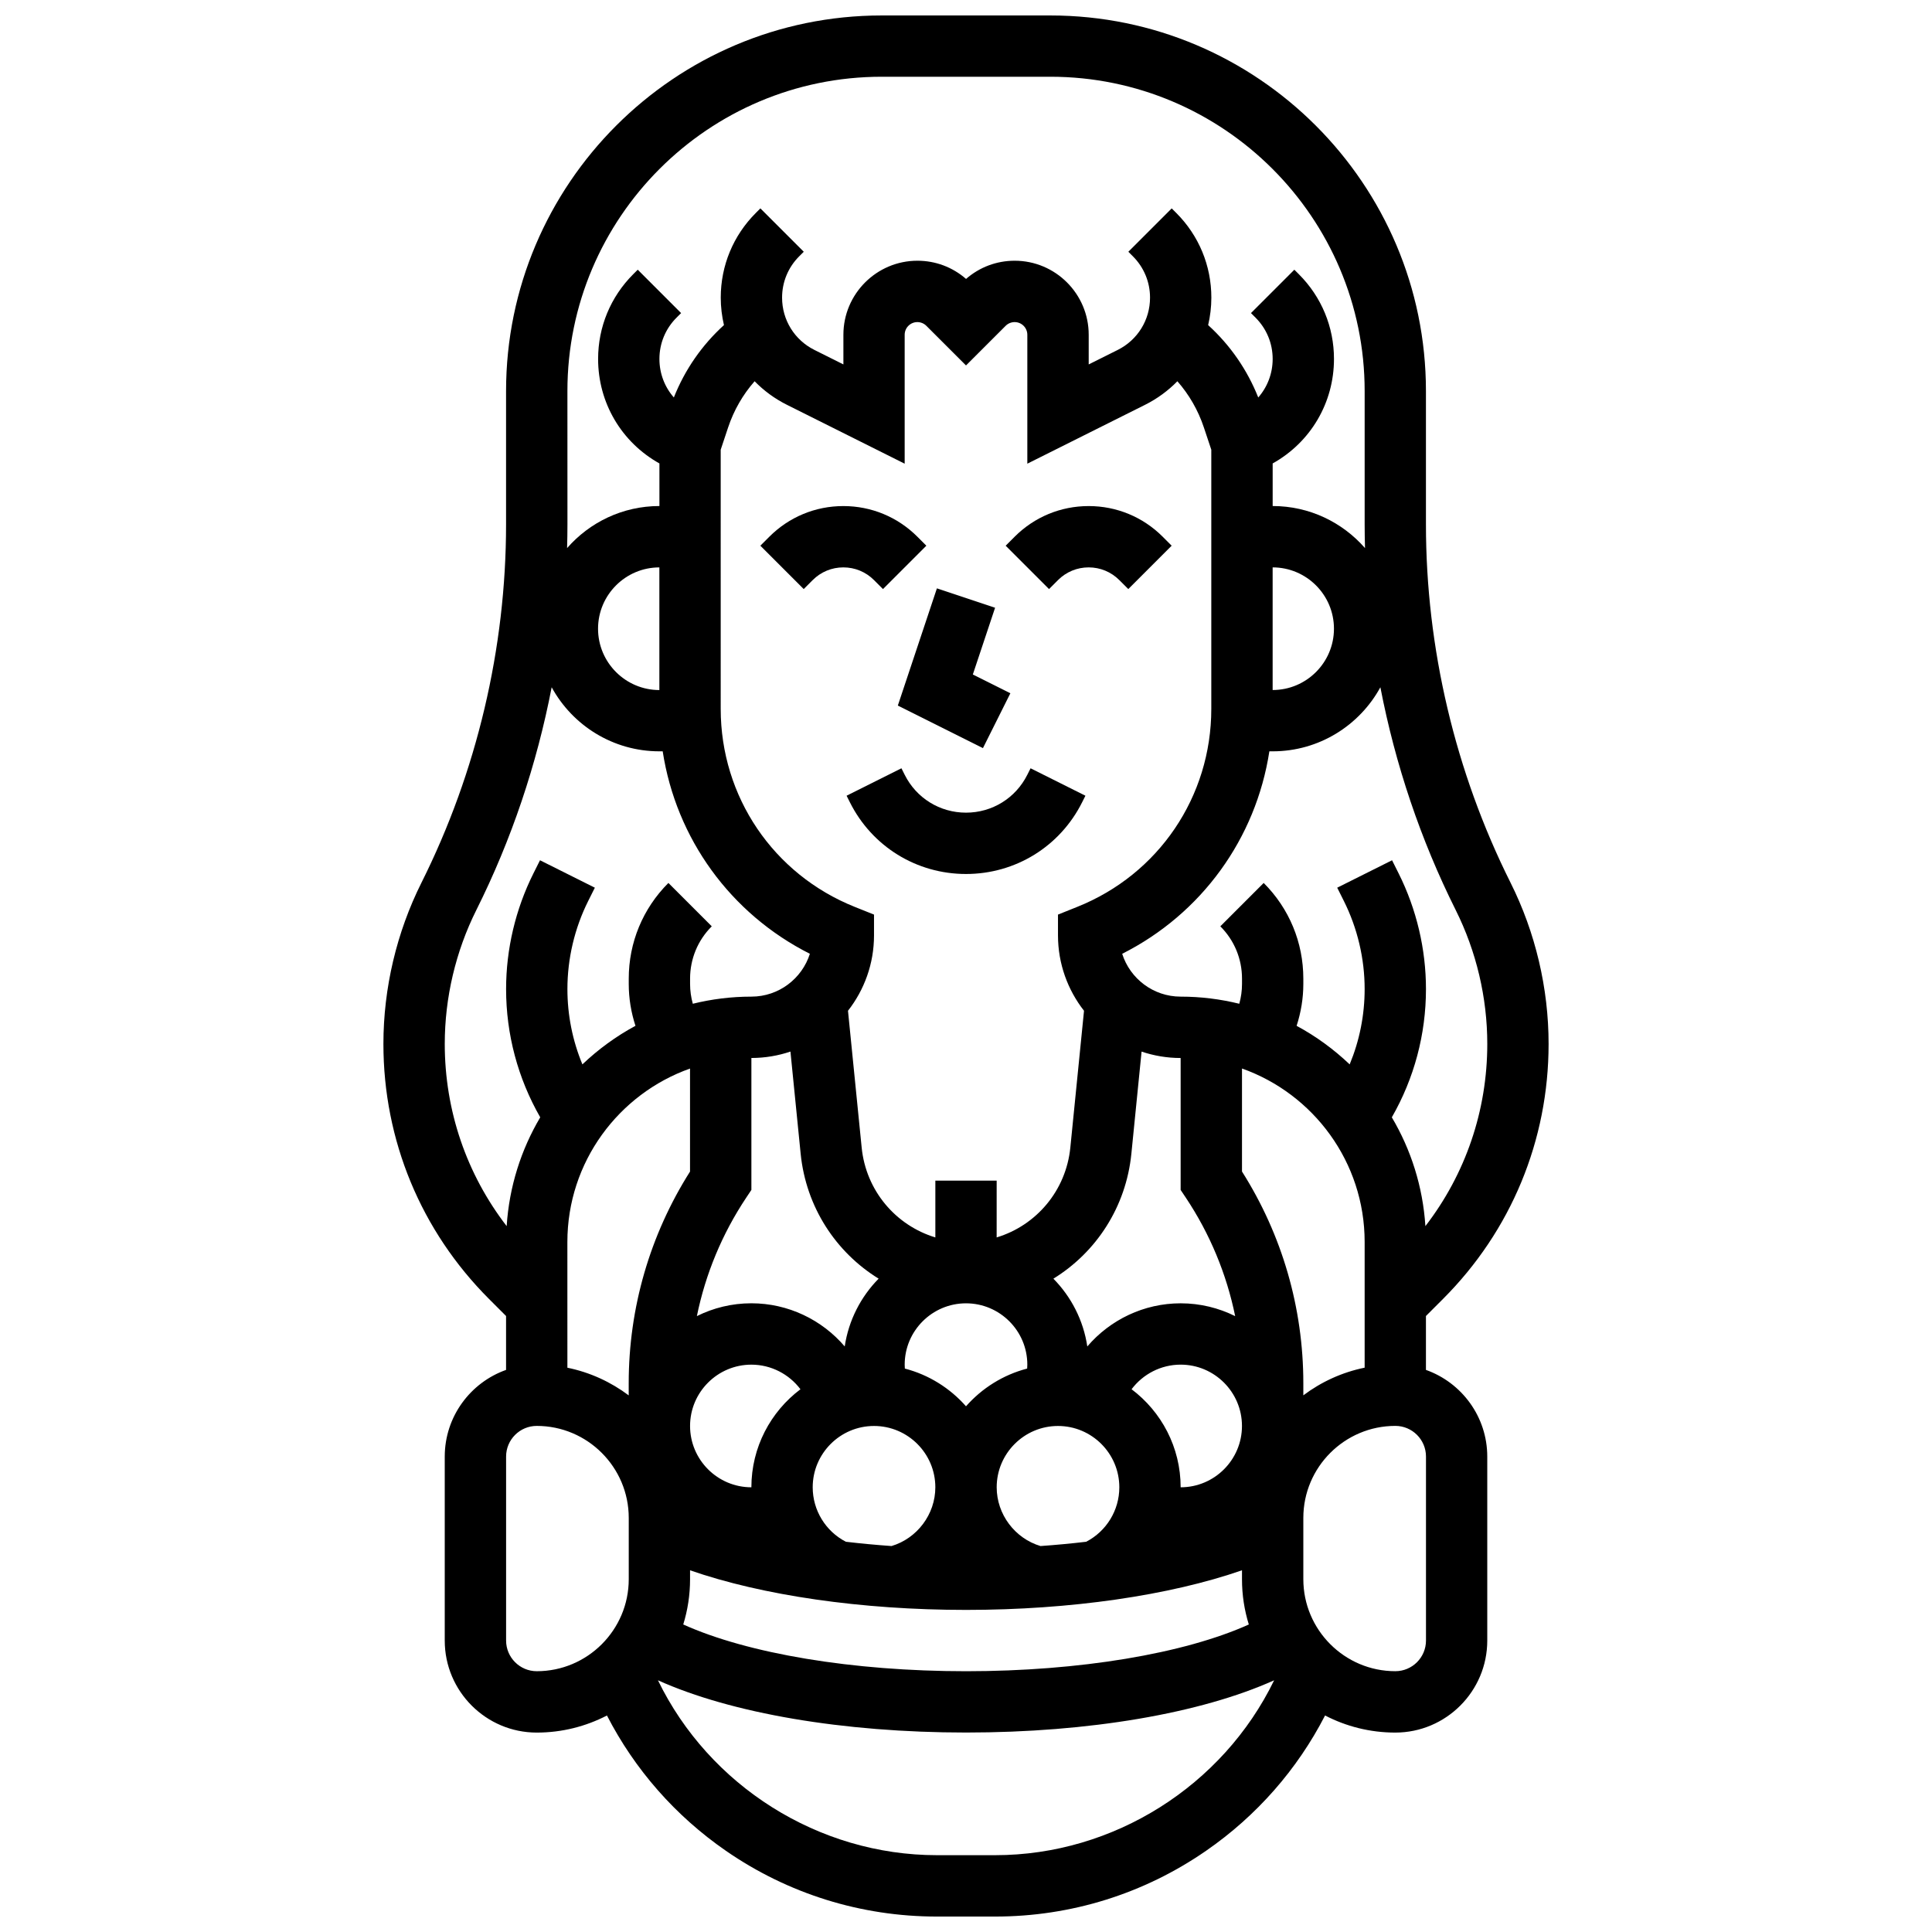 <?xml version="1.0" encoding="UTF-8"?>
<!-- Uploaded to: SVG Find, www.svgfind.com, Generator: SVG Find Mixer Tools -->
<svg width="800px" height="800px" version="1.1" viewBox="144 144 512 512" xmlns="http://www.w3.org/2000/svg">
 <defs>
  <clipPath id="a">
   <path d="m245 148.09h310v503.81h-310z"/>
  </clipPath>
 </defs>
 <g clip-path="url(#a)">
  <path d="m521.89 507.04v-14.285l4.504-4.504c18.059-18.055 28-42.062 28-67.598 0-14.766-3.488-29.551-10.094-42.754-14.66-29.32-22.41-62.148-22.41-94.934v-35.324c0-54.887-44.656-99.543-99.543-99.543h-44.691c-54.887 0-99.543 44.656-99.543 99.543v35.324c0 32.785-7.75 65.613-22.41 94.934-6.606 13.203-10.094 27.988-10.094 42.754 0 25.535 9.945 49.543 28 67.598l4.504 4.504v14.285c-9.457 3.356-16.25 12.387-16.25 22.98v48.754c0 13.441 10.938 24.379 24.379 24.379 6.703 0 13.027-1.641 18.605-4.527 7.367 14.312 18.121 26.586 31.527 35.855 16.488 11.398 35.82 17.426 55.906 17.426h15.441c20.086 0 39.418-6.027 55.906-17.43 13.406-9.273 24.164-21.547 31.531-35.855 5.578 2.891 11.902 4.531 18.605 4.531 13.441 0 24.379-10.938 24.379-24.379v-48.754c0-10.594-6.797-19.629-16.254-22.98zm-227.53-33.902c0-21.188 13.586-39.25 32.504-45.961v27.301c-10.641 16.809-16.25 36.145-16.25 56.086v3.227c-4.727-3.555-10.25-6.109-16.25-7.332zm8.129-162.52c0-8.961 7.293-16.25 16.25-16.25v32.504c-8.961-0.004-16.25-7.293-16.25-16.254zm32.504-47.438 1.961-5.887c1.523-4.57 3.91-8.711 7.027-12.258 2.438 2.496 5.309 4.621 8.559 6.242l31.207 15.605v-34.16c0-1.855 1.508-3.363 3.363-3.363 0.887 0 1.754 0.359 2.379 0.984l10.512 10.504 10.508-10.504c0.625-0.625 1.496-0.984 2.379-0.984 1.855 0 3.363 1.508 3.363 3.363v34.16l31.207-15.605c3.25-1.625 6.121-3.75 8.559-6.242 3.113 3.547 5.5 7.684 7.023 12.254l1.965 5.891v68.684c0 23.242-13.941 43.836-35.523 52.465l-5.106 2.047v5.5c0 7.531 2.582 14.469 6.898 19.988l-3.625 36.246c-1.145 11.457-9.039 20.645-19.527 23.82l0.004-15.047h-16.25v15.047c-10.488-3.18-18.383-12.367-19.527-23.82l-3.625-36.246c4.316-5.516 6.898-12.453 6.898-19.988v-5.5l-5.109-2.043c-21.578-8.633-35.52-29.227-35.52-52.469zm146.27 31.184c8.961 0 16.25 7.293 16.25 16.25 0 8.961-7.293 16.25-16.25 16.25zm-23.012 167.03c6.402 9.605 10.805 20.246 13.082 31.395-4.356-2.168-9.262-3.398-14.449-3.398-9.734 0-18.695 4.363-24.738 11.434-1.035-6.945-4.281-13.176-8.988-17.961 11.32-6.973 19.25-18.957 20.668-33.133l2.703-27.047c3.254 1.098 6.734 1.699 10.352 1.699v34.965zm-74.5 44.25c0-8.961 7.293-16.25 16.25-16.25 8.961 0 16.25 7.293 16.25 16.25 0 0.348-0.023 0.695-0.043 1.043-6.371 1.656-11.98 5.203-16.207 9.996-4.227-4.797-9.84-8.344-16.207-9.996-0.02-0.348-0.043-0.695-0.043-1.043zm73.133 32.504c0-10.613-5.113-20.051-13.004-25.984 3.008-4.004 7.781-6.519 13.004-6.519 8.961 0 16.25 7.293 16.25 16.25 0.004 8.961-7.289 16.254-16.25 16.254zm-113.76 0c-8.961 0-16.25-7.293-16.25-16.25 0-8.961 7.293-16.25 16.25-16.25 5.227 0 9.996 2.519 13.004 6.519-7.891 5.93-13.004 15.367-13.004 25.98zm25.035 14.434c-5.367-2.781-8.785-8.336-8.785-14.434 0-8.961 7.293-16.25 16.25-16.25 8.961 0 16.25 7.293 16.25 16.25 0 7.164-4.824 13.543-11.609 15.57-4.125-0.293-8.172-0.672-12.105-1.137zm51.582 1.137c-6.785-2.027-11.609-8.406-11.609-15.57 0-8.961 7.293-16.25 16.25-16.25 8.961 0 16.25 7.293 16.25 16.25 0 6.098-3.418 11.656-8.785 14.434-3.93 0.465-7.977 0.844-12.105 1.137zm-66.266-131.04 2.703 27.047c1.418 14.172 9.352 26.156 20.668 33.133-4.711 4.785-7.953 11.02-8.988 17.965-6.039-7.074-15-11.438-24.734-11.438-5.188 0-10.09 1.227-14.445 3.398 2.277-11.148 6.68-21.793 13.082-31.395l1.363-2.047v-34.965c3.617 0 7.098-0.602 10.352-1.699zm-26.605 139.84v-2.371c19.164 6.656 45.414 10.496 73.137 10.496 27.719 0 53.969-3.84 73.133-10.5v2.375c0 4.172 0.633 8.199 1.809 11.988-17.109 7.719-44.871 12.387-74.941 12.387s-57.836-4.668-74.941-12.391c1.172-3.789 1.805-7.816 1.805-11.984zm146.27-108.05v-27.301c18.918 6.711 32.504 24.773 32.504 45.961v33.32c-6 1.223-11.523 3.773-16.25 7.332v-3.227c-0.004-19.941-5.613-39.277-16.254-56.086zm56.629-69.309c5.481 10.957 8.375 23.23 8.375 35.484 0 17.699-5.773 34.504-16.402 48.293-0.672-10.477-3.828-20.281-8.895-28.832 5.93-10.344 9.047-22 9.047-33.996 0-10.57-2.5-21.156-7.227-30.613l-1.758-3.516-14.535 7.269 1.758 3.516c3.606 7.211 5.512 15.281 5.512 23.344 0 6.91-1.359 13.672-3.969 19.965-4.199-3.996-8.918-7.449-14.062-10.219 1.16-3.566 1.781-7.301 1.781-11.102v-1.395c0-9.582-3.731-18.59-10.504-25.363l-11.492 11.492c3.707 3.703 5.746 8.629 5.746 13.871v1.395c0 1.789-0.25 3.555-0.723 5.254-4.984-1.223-10.184-1.887-15.535-1.887-7.254 0-13.414-4.777-15.496-11.352 21.066-10.625 35.445-30.559 39.004-53.656h0.871c12.301 0 23.031-6.871 28.547-16.977 3.949 20.461 10.648 40.402 19.957 59.023zm-235.4-137.53c0-45.926 37.363-83.293 83.293-83.293h44.691c45.926 0 83.293 37.363 83.293 83.293v35.324c0 2.098 0.035 4.199 0.094 6.297-5.965-6.824-14.719-11.148-24.473-11.148v-11.285c10.055-5.613 16.25-16.078 16.25-27.688 0-8.48-3.301-16.449-9.297-22.445l-1.207-1.207-11.492 11.492 1.207 1.207c2.926 2.926 4.539 6.816 4.539 10.953 0 3.844-1.391 7.438-3.82 10.207-2.926-7.367-7.445-13.879-13.277-19.18 0.547-2.352 0.848-4.785 0.848-7.277 0-8.48-3.301-16.449-9.297-22.445l-1.207-1.207-11.492 11.492 1.207 1.207c2.926 2.926 4.539 6.816 4.539 10.953 0 5.906-3.281 11.215-8.562 13.855l-7.691 3.84v-7.863c0-10.816-8.801-19.617-19.617-19.617-4.789 0-9.312 1.703-12.887 4.824-3.574-3.121-8.102-4.824-12.887-4.824-10.816 0-19.617 8.801-19.617 19.617v7.863l-7.688-3.844c-5.281-2.641-8.562-7.949-8.562-13.855 0-4.137 1.609-8.027 4.539-10.953l1.207-1.207-11.496-11.492-1.207 1.207c-5.996 5.996-9.297 13.969-9.297 22.445 0 2.492 0.301 4.926 0.848 7.277-5.832 5.301-10.352 11.809-13.277 19.18-2.434-2.766-3.824-6.359-3.824-10.203 0-4.137 1.609-8.027 4.539-10.953l1.207-1.207-11.492-11.496-1.207 1.207c-5.996 6-9.297 13.969-9.297 22.449 0 11.605 6.195 22.074 16.25 27.688v11.285c-9.754 0-18.508 4.324-24.469 11.148 0.059-2.098 0.094-4.195 0.094-6.297zm-32.504 173.01c0-12.254 2.898-24.527 8.375-35.484 9.309-18.621 16.008-38.559 19.957-59.023 5.519 10.105 16.25 16.977 28.551 16.977h0.871c3.559 23.098 17.941 43.031 39.004 53.656-2.082 6.574-8.242 11.352-15.496 11.352-5.352 0-10.547 0.664-15.527 1.887-0.473-1.703-0.723-3.465-0.723-5.254v-1.395c0-5.238 2.039-10.168 5.746-13.871l-11.492-11.492c-6.777 6.777-10.508 15.781-10.508 25.363v1.395c0 3.801 0.617 7.535 1.781 11.102-5.144 2.769-9.863 6.223-14.062 10.219-2.609-6.293-3.973-13.055-3.973-19.965 0-8.062 1.906-16.133 5.512-23.344l1.758-3.516-14.535-7.269-1.758 3.516c-4.727 9.457-7.227 20.043-7.227 30.613 0 11.992 3.117 23.648 9.047 33.996-5.066 8.555-8.223 18.359-8.895 28.832-10.629-13.789-16.406-30.594-16.406-48.293zm16.254 158.12v-48.754c0-4.481 3.644-8.125 8.125-8.125 13.441 0 24.379 10.938 24.379 24.379v16.25c0 13.441-10.938 24.379-24.379 24.379-4.481-0.004-8.125-3.648-8.125-8.129zm129.61 56.883h-15.441c-31.402 0-60.348-18.387-73.926-46.348 19.43 8.746 49.047 13.844 81.648 13.844 32.598 0 62.219-5.098 81.648-13.844-13.578 27.961-42.523 46.348-73.93 46.348zm114.17-56.883c0 4.481-3.644 8.125-8.125 8.125-13.441 0-24.379-10.938-24.379-24.379v-16.25c0-13.441 10.938-24.379 24.379-24.379 4.481 0 8.125 3.644 8.125 8.125z"/>
 </g>
 <path d="m404.49 342.26 7.269-14.535-9.949-4.973 5.898-17.691-15.418-5.141-10.355 31.062z"/>
 <path d="m416.25 349.32c-3.098 6.195-9.324 10.043-16.25 10.043s-13.152-3.848-16.25-10.043l-0.859-1.715-14.535 7.269 0.859 1.715c5.863 11.734 17.66 19.027 30.785 19.027s24.922-7.293 30.789-19.027l0.859-1.715-14.535-7.269z"/>
 <path d="m359.37 297.73c2.172-2.172 5.055-3.367 8.125-3.367 3.07 0 5.957 1.195 8.125 3.367l2.379 2.379 11.492-11.492-2.375-2.379c-5.238-5.238-12.207-8.125-19.617-8.125s-14.379 2.887-19.617 8.125l-2.379 2.379 11.492 11.492z"/>
 <path d="m424.38 297.73c2.172-2.172 5.055-3.367 8.125-3.367s5.957 1.195 8.125 3.367l2.379 2.379 11.492-11.492-2.375-2.379c-5.238-5.238-12.207-8.125-19.617-8.125s-14.379 2.887-19.617 8.125l-2.379 2.379 11.492 11.492z"/>
</svg>